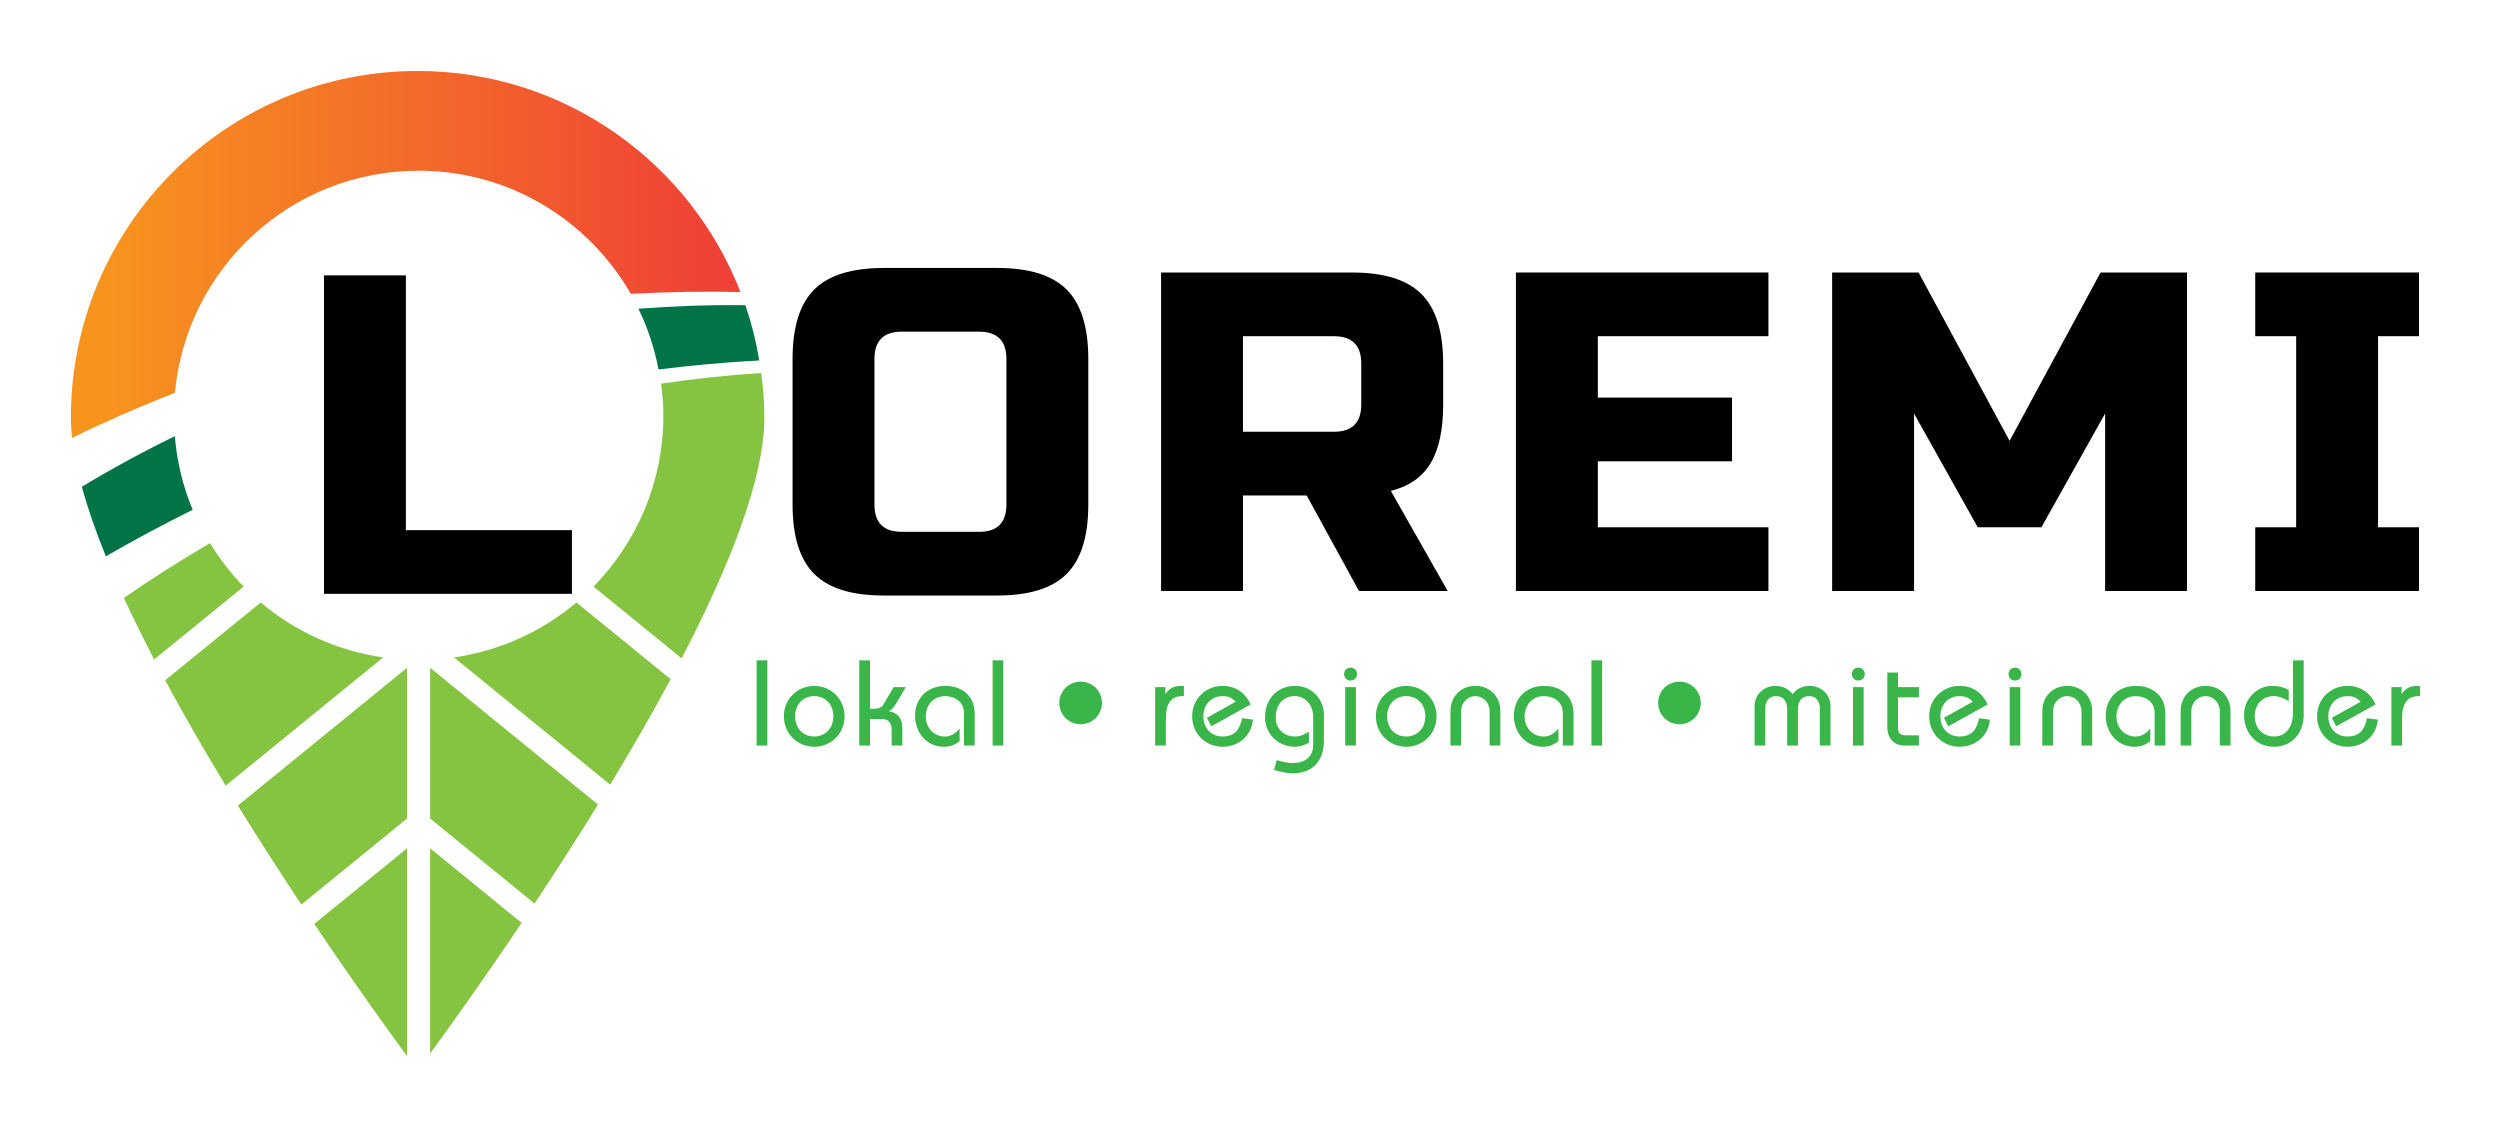 <svg version="1.1" id="Layer_1" x="0px" y="0px" width="216px" height="98px" viewBox="0 0 141.978 63.506" enable-background="new 0 0 216 98" xmlns="http://www.w3.org/2000/svg">
  <defs>
    <view id="view-1" viewBox="97.888 92.494 1 0.539">
      <title>View 1</title>
    </view>
  </defs>
  <path d="M54.569-891.7c0.029-0.451,0.057-0.896,0.083-1.3C54.868-896.367,54.377-895.163,54.569-891.7z"></path>
  <g transform="matrix(1, 0, 0, 1, -36.135, -40.449)">
    <g>
      <g>
        <path fill="#39B54A" d="M79.105,82.334v-4.839h0.608v4.839H79.105z"></path>
        <path fill="#39B54A" d="M82.376,78.947c0.919,0,1.721,0.705,1.721,1.728c0,1.023-0.802,1.729-1.721,1.729
        c-0.92,0-1.722-0.705-1.722-1.729C80.654,79.652,81.456,78.947,82.376,78.947z M82.376,81.822c0.629,0,1.085-0.47,1.085-1.147
        c0-0.677-0.456-1.147-1.085-1.147s-1.086,0.471-1.086,1.147C81.29,81.353,81.747,81.822,82.376,81.822z"></path>
        <path fill="#39B54A" d="M84.935,82.334v-4.839h0.608v2.751h0.256c0.256,0,0.422-0.097,0.512-0.248l0.573-0.982h0.691
        l-0.436,0.747c-0.132,0.229-0.332,0.56-0.519,0.608v0.014c0.491,0.097,0.761,0.387,0.761,0.975v0.975h-0.608v-0.905
        c0-0.415-0.222-0.602-0.539-0.602h-0.691v1.507H84.935z"></path>
        <path fill="#39B54A" d="M90.88,82.334v-1.866c0-0.622-0.524-0.94-1.078-0.94c-0.67,0-1.092,0.532-1.092,1.161
        c0,0.615,0.449,1.134,1.085,1.134c0.346,0,0.629-0.193,0.837-0.456v0.719c-0.242,0.18-0.478,0.318-0.899,0.318
        c-0.953,0-1.631-0.788-1.631-1.763c0-0.947,0.649-1.693,1.714-1.693c1.023,0,1.673,0.622,1.673,1.576v1.811H90.88z"></path>
        <path fill="#39B54A" d="M92.506,82.334v-4.839h0.608v4.839H92.506z"></path>
        <path fill="#39B54A" d="M97.506,78.705c0.677,0,1.209,0.539,1.209,1.21c0,0.67-0.532,1.209-1.209,1.209
        c-0.678,0-1.21-0.539-1.21-1.209C96.296,79.244,96.828,78.705,97.506,78.705z"></path>
        <path fill="#39B54A" d="M101.737,79.016h0.581v0.381h0.014c0.207-0.325,0.491-0.449,0.898-0.449h0.139v0.58h-0.09
        c-0.588,0-0.934,0.359-0.934,1.258v1.549h-0.608V79.016z"></path>
        <path fill="#39B54A" d="M104.926,81.242l-0.249-0.484l1.638-0.912c-0.207-0.207-0.38-0.318-0.753-0.318
        c-0.629,0-1.085,0.471-1.085,1.147c0,0.678,0.456,1.147,1.085,1.147c0.719,0,0.988-0.429,1.112-1.037l0.615,0.076
        c-0.068,0.878-0.773,1.542-1.728,1.542c-0.92,0-1.722-0.705-1.722-1.729c0-1.022,0.802-1.728,1.722-1.728
        c0.774,0,1.292,0.407,1.604,1.051L104.926,81.242z"></path>
        <path fill="#39B54A" d="M110.471,82.182c-0.229,0.125-0.554,0.222-0.781,0.222c-0.968,0-1.715-0.719-1.715-1.687
        c0-0.996,0.678-1.77,1.715-1.77c1.009,0,1.631,0.815,1.631,1.645v1.479c0,1.244-0.76,1.839-1.734,1.839
        c-0.374,0-0.74-0.076-1.093-0.193l0.146-0.554c0.304,0.083,0.608,0.166,0.919,0.166c0.547,0,1.154-0.241,1.154-1.051V80.73
        c0-0.747-0.483-1.203-1.05-1.203c-0.727,0-1.079,0.574-1.079,1.224s0.484,1.071,1.113,1.071c0.276,0,0.539-0.131,0.774-0.27
        V82.182z"></path>
        <path fill="#39B54A" d="M112.836,77.91c0.235,0,0.366,0.18,0.366,0.366s-0.131,0.366-0.366,0.366s-0.366-0.18-0.366-0.366
        S112.601,77.91,112.836,77.91z M112.531,82.334v-3.318h0.608v3.318H112.531z"></path>
        <path fill="#39B54A" d="M115.996,78.947c0.919,0,1.721,0.705,1.721,1.728c0,1.023-0.802,1.729-1.721,1.729
        c-0.92,0-1.722-0.705-1.722-1.729C114.274,79.652,115.076,78.947,115.996,78.947z M115.996,81.822
        c0.629,0,1.085-0.47,1.085-1.147c0-0.677-0.456-1.147-1.085-1.147s-1.086,0.471-1.086,1.147
        C114.91,81.353,115.367,81.822,115.996,81.822z"></path>
        <path fill="#39B54A" d="M118.507,82.334v-1.936c0-0.871,0.607-1.451,1.417-1.451c0.809,0,1.417,0.58,1.417,1.451v1.936h-0.608
        v-1.936c0-0.512-0.374-0.871-0.809-0.871c-0.436,0-0.81,0.359-0.81,0.871v1.936H118.507z"></path>
        <path fill="#39B54A" d="M124.888,82.334v-1.866c0-0.622-0.524-0.94-1.078-0.94c-0.67,0-1.092,0.532-1.092,1.161
        c0,0.615,0.449,1.134,1.085,1.134c0.346,0,0.629-0.193,0.837-0.456v0.719c-0.242,0.18-0.478,0.318-0.899,0.318
        c-0.953,0-1.631-0.788-1.631-1.763c0-0.947,0.649-1.693,1.714-1.693c1.023,0,1.673,0.622,1.673,1.576v1.811H124.888z"></path>
        <path fill="#39B54A" d="M126.514,82.334v-4.839h0.608v4.839H126.514z"></path>
        <path fill="#39B54A" d="M131.513,78.705c0.677,0,1.209,0.539,1.209,1.21c0,0.67-0.532,1.209-1.209,1.209
        c-0.678,0-1.21-0.539-1.21-1.209C130.303,79.244,130.835,78.705,131.513,78.705z"></path>
        <path fill="#39B54A" d="M135.78,82.334v-2.253c0-0.622,0.512-1.134,1.188-1.134c0.373,0,0.747,0.151,0.968,0.47
        c0.222-0.318,0.595-0.47,0.968-0.47c0.678,0,1.189,0.512,1.189,1.134v2.253h-0.608v-2.115c0-0.422-0.235-0.691-0.595-0.691
        c-0.394,0-0.649,0.222-0.649,0.788v2.019h-0.608v-2.019c0-0.566-0.256-0.788-0.65-0.788c-0.359,0-0.594,0.27-0.594,0.691v2.115
        H135.78z"></path>
        <path fill="#39B54A" d="M141.671,77.91c0.235,0,0.366,0.18,0.366,0.366s-0.131,0.366-0.366,0.366s-0.366-0.18-0.366-0.366
        S141.436,77.91,141.671,77.91z M141.366,82.334v-3.318h0.608v3.318H141.366z"></path>
        <path fill="#39B54A" d="M145.114,79.597h-1.189v1.742c0,0.311,0.146,0.414,0.457,0.414h0.732v0.581h-0.815
        c-0.622,0-0.981-0.415-0.981-1.071v-3.076h0.607v0.829h1.189V79.597z"></path>
        <path fill="#39B54A" d="M146.781,81.242l-0.249-0.484l1.638-0.912c-0.207-0.207-0.38-0.318-0.753-0.318
        c-0.629,0-1.085,0.471-1.085,1.147c0,0.678,0.456,1.147,1.085,1.147c0.719,0,0.988-0.429,1.112-1.037l0.615,0.076
        c-0.068,0.878-0.773,1.542-1.728,1.542c-0.92,0-1.722-0.705-1.722-1.729c0-1.022,0.802-1.728,1.722-1.728
        c0.774,0,1.292,0.407,1.604,1.051L146.781,81.242z"></path>
        <path fill="#39B54A" d="M150.57,77.91c0.235,0,0.366,0.18,0.366,0.366s-0.131,0.366-0.366,0.366s-0.366-0.18-0.366-0.366
        S150.335,77.91,150.57,77.91z M150.266,82.334v-3.318h0.608v3.318H150.266z"></path>
        <path fill="#39B54A" d="M152.12,82.334v-1.936c0-0.871,0.607-1.451,1.417-1.451c0.809,0,1.417,0.58,1.417,1.451v1.936h-0.608
        v-1.936c0-0.512-0.374-0.871-0.809-0.871c-0.436,0-0.81,0.359-0.81,0.871v1.936H152.12z"></path>
        <path fill="#39B54A" d="M158.5,82.334v-1.866c0-0.622-0.525-0.94-1.078-0.94c-0.67,0-1.092,0.532-1.092,1.161
        c0,0.615,0.449,1.134,1.085,1.134c0.346,0,0.629-0.193,0.837-0.456v0.719c-0.242,0.18-0.478,0.318-0.899,0.318
        c-0.953,0-1.631-0.788-1.631-1.763c0-0.947,0.649-1.693,1.714-1.693c1.023,0,1.673,0.622,1.673,1.576v1.811H158.5z"></path>
        <path fill="#39B54A" d="M159.976,82.334v-1.936c0-0.871,0.607-1.451,1.417-1.451c0.809,0,1.417,0.58,1.417,1.451v1.936h-0.608
        v-1.936c0-0.512-0.374-0.871-0.809-0.871c-0.436,0-0.81,0.359-0.81,0.871v1.936H159.976z"></path>
        <path fill="#39B54A" d="M166.964,77.495v3.083c0,1.092-0.698,1.825-1.673,1.825c-1.078,0-1.714-0.83-1.714-1.812
        c0-0.926,0.746-1.645,1.597-1.645c0.332,0,0.649,0.068,0.94,0.234v0.637c-0.222-0.152-0.561-0.291-0.837-0.291
        c-0.656,0-1.092,0.456-1.092,1.141c0,0.678,0.456,1.154,1.105,1.154c0.581,0,1.064-0.442,1.064-1.354v-2.973H166.964z"></path>
        <path fill="#39B54A" d="M168.812,81.242l-0.249-0.484l1.638-0.912c-0.207-0.207-0.38-0.318-0.753-0.318
        c-0.629,0-1.085,0.471-1.085,1.147c0,0.678,0.456,1.147,1.085,1.147c0.719,0,0.988-0.429,1.112-1.037l0.615,0.076
        c-0.068,0.878-0.773,1.542-1.728,1.542c-0.92,0-1.722-0.705-1.722-1.729c0-1.022,0.802-1.728,1.722-1.728
        c0.774,0,1.292,0.407,1.604,1.051L168.812,81.242z"></path>
        <path fill="#39B54A" d="M171.944,79.016h0.581v0.381h0.014c0.207-0.325,0.491-0.449,0.898-0.449h0.139v0.58h-0.09
        c-0.588,0-0.934,0.359-0.934,1.258v1.549h-0.608V79.016z"></path>
      </g>
    </g>
    <g>
      <path fill="#007447" d="M79.251,60.465c-0.174-1.078-0.438-2.125-0.785-3.138c-2.084-0.026-4.107,0.051-6.074,0.199
      c0.525,1.079,0.91,2.235,1.141,3.45C75.39,60.746,77.294,60.569,79.251,60.465z"></path>
      <path fill="#007447" d="M40.782,67.634c0.338,1.238,0.803,2.57,1.365,3.958c1.461-0.851,3.113-1.746,4.93-2.646
      c-0.547-1.304-0.891-2.711-1.014-4.182C44.048,65.754,42.274,66.735,40.782,67.634z"></path>
      <linearGradient id="SVGID_1_" gradientUnits="userSpaceOnUse" x1="42.161" y1="54.443" x2="76.946" y2="54.443">
        <stop offset="0" style="stop-color:#F7941E"></stop>
        <stop offset="1" style="stop-color:#EF4136"></stop>
      </linearGradient>
      <path fill="url(#SVGID_1_)" d="M59.907,49.688c5.158,0,9.652,2.818,12.051,6.992c2.021-0.107,4.096-0.151,6.23-0.098
      c-2.855-7.345-9.98-12.557-18.336-12.557c-10.879,0-19.691,8.815-19.691,19.693c0,0.362,0.023,0.747,0.066,1.142
      c1.668-0.814,3.627-1.69,5.842-2.557C46.72,55.23,52.661,49.688,59.907,49.688z"></path>
      <path fill="#85C441" d="M59.251,77.92l-9.607,7.824c1.221,1.977,2.447,3.875,3.607,5.621l6-4.887V77.92z"></path>
      <path fill="#85C441" d="M50.942,74.209l-5.426,4.418c1.078,2.006,2.246,4.023,3.436,5.986l8.943-7.283
      C55.267,76.949,52.878,75.844,50.942,74.209z"></path>
      <path fill="#85C441" d="M48.062,70.838c-1.82,1.063-3.459,2.118-4.891,3.114c0.527,1.144,1.105,2.312,1.719,3.493l5.082-4.139
      C49.243,72.563,48.61,71.729,48.062,70.838z"></path>
      <path fill="#85C441" d="M69.841,73.307l5.006,4.076c2.709-5.213,4.697-10.211,4.697-13.664c0-0.868-0.07-1.71-0.182-2.542
      c-1.951,0.124-3.844,0.333-5.684,0.605c0.076,0.593,0.131,1.193,0.131,1.808C73.81,67.374,72.292,70.8,69.841,73.307z"></path>
      <path fill="#85C441" d="M53.983,92.463c2.342,3.484,4.32,6.223,5.268,7.512V88.172L53.983,92.463z"></path>
      <path fill="#85C441" d="M60.563,86.479l5.93,4.83c1.16-1.748,2.385-3.646,3.604-5.623l-9.533-7.766V86.479z"></path>
      <path fill="#85C441" d="M61.919,77.33l8.869,7.225c1.189-1.963,2.357-3.982,3.434-5.988l-5.352-4.358
      C66.935,75.844,64.546,76.949,61.919,77.33z"></path>
      <path fill="#85C441" d="M60.563,99.826c0.988-1.35,2.92-4.033,5.197-7.42l-5.197-4.234V99.826z"></path>
    </g>
    <g>
      <g>
        <path d="M59.185,70.102h9.431v3.617H54.534V55.633h4.65V70.102z"></path>
      </g>
    </g>
    <g>
      <path d="M97.941,68.647c0,1.809-0.41,3.123-1.229,3.94c-0.818,0.819-2.131,1.227-3.939,1.227h-6.459
      c-1.809,0-3.123-0.408-3.94-1.227c-0.818-0.818-1.228-2.132-1.228-3.94v-8.268c0-1.809,0.409-3.122,1.228-3.94
      c0.817-0.818,2.132-1.227,3.94-1.227h6.459c1.809,0,3.121,0.409,3.939,1.227c0.818,0.818,1.229,2.132,1.229,3.94V68.647z
       M93.29,60.379c0-1.034-0.517-1.55-1.55-1.55h-4.393c-1.033,0-1.551,0.517-1.551,1.55v8.268c0,1.034,0.518,1.55,1.551,1.55h4.393
      c1.033,0,1.55-0.517,1.55-1.55V60.379z"></path>
      <path d="M102.074,55.47h10.852c1.809,0,3.122,0.409,3.94,1.228c0.818,0.818,1.228,2.131,1.228,3.94v2.325
      c0,1.43-0.237,2.541-0.711,3.333c-0.474,0.792-1.227,1.318-2.261,1.576l3.229,5.685h-5.038l-2.971-5.426h-3.618v5.426h-4.65V55.47
      z M113.443,60.638c0-1.034-0.518-1.55-1.551-1.55h-5.168v5.426h5.168c1.033,0,1.551-0.517,1.551-1.55V60.638z"></path>
      <path d="M136.566,73.557h-14.34V55.47h14.34v3.617h-9.688v3.488h7.622v3.617h-7.622v3.747h9.688V73.557z"></path>
      <path d="M155.687,63.479l-3.617,6.459h-3.617l-3.617-6.459v10.077h-4.651V55.47h4.909l5.168,9.56l5.167-9.56h4.909v18.086h-4.65
      V63.479z"></path>
      <path d="M173.513,73.557h-9.301v-3.618h2.325V59.087h-2.325V55.47h9.301v3.617h-2.325v10.852h2.325V73.557z"></path>
    </g>
  </g>
</svg>